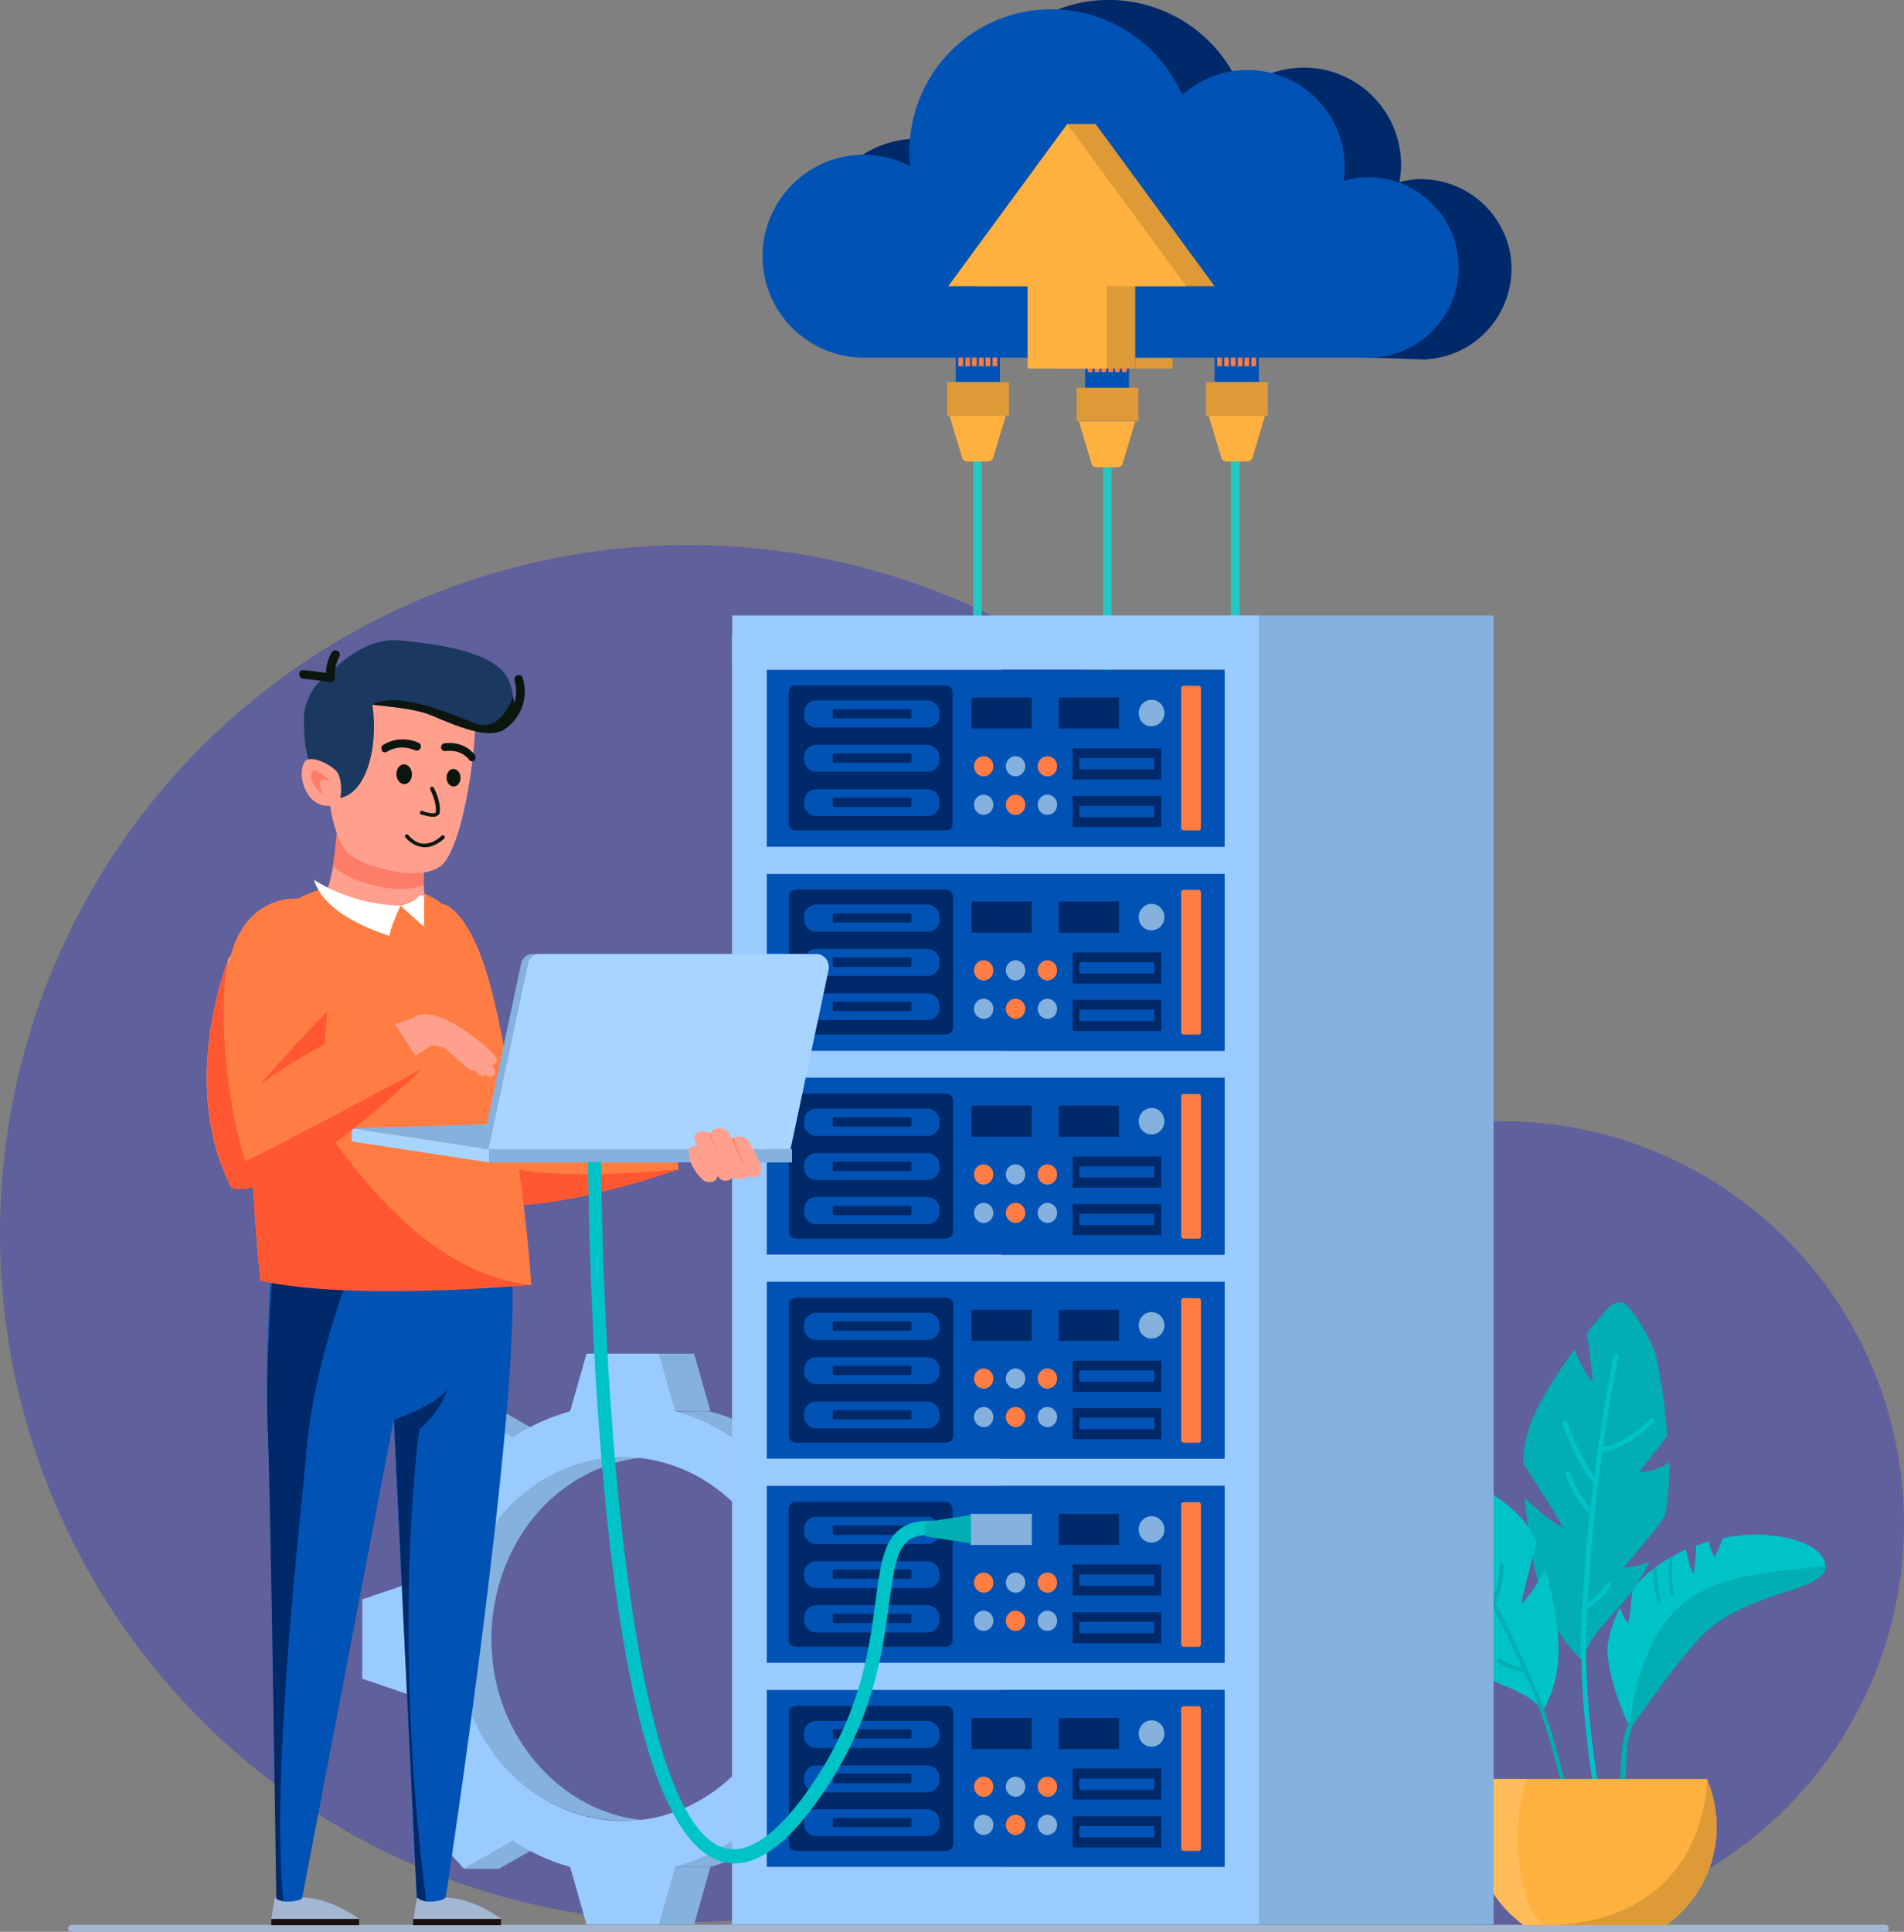 <?xml version="1.0" encoding="utf-8"?>
<!-- Generator: Adobe Illustrator 23.0.6, SVG Export Plug-In . SVG Version: 6.00 Build 0)  -->
<svg version="1.1" id="Layer_1" xmlns="http://www.w3.org/2000/svg" xmlns:xlink="http://www.w3.org/1999/xlink" x="0px" y="0px"
	 viewBox="0 0 489.9 496.9" style="enable-background:new 0 0 489.9 496.9;" xml:space="preserve">
<rect x="0" y="0" width="489.9" height="496.9" fill="#808080" stroke="none"/>
<style type="text/css">
	.st0{opacity:0.5;fill:#3F41B8;}
	.st1{fill:#A3B7D3;}
	.st2{enable-background:new    ;}
	.st3{fill:#85B1DE;}
	.st4{fill:#254C77;}
	.st5{clip-path:url(#SVGID_2_);enable-background:new    ;}
	.st6{fill:#99CBFF;}
	.st7{fill:#00AEB3;}
	.st8{fill:#00C3C8;}
	.st9{fill:#FFB13F;}
	.st10{fill:#DE9A37;}
	.st11{fill:#FFBC59;}
	.st12{fill:#23C8C3;}
	.st13{fill:#0053B5;}
	.st14{fill:#FF7D43;}
	.st15{fill:#002969;}
	.st16{fill:#C5AFF2;}
	.st17{fill:#1E0F11;}
	.st18{fill:#FFA08F;}
	.st19{fill:#FF5732;}
	.st20{fill:#FE7D69;}
	.st21{fill:#FFFFFF;}
	.st22{fill:#1B3861;}
	.st23{fill:#0B160E;}
	.st24{fill:#A7D5FF;}
	.st25{fill:#F5DD98;}
</style>
<g>
	<circle class="st0" cx="177.1" cy="317.3" r="177.1"/>
	<circle class="st0" cx="386.4" cy="391.9" r="103.5"/>
	<path class="st1" d="M485.2,496.9H18.4c-0.5,0-0.9-0.4-0.9-0.9c0-0.5,0.4-0.9,0.9-0.9h466.7c0.5,0,0.9,0.4,0.9,0.9
		C486,496.5,485.6,496.9,485.2,496.9z"/>
	<g>
		<g class="st2">
			<g>
				<polygon class="st3" points="132,473.5 141,473.5 128.4,480.7 119.4,480.7 				"/>
			</g>
			<g>
				<polygon class="st3" points="119.4,362.5 128.4,362.5 141,369.7 132,369.7 				"/>
			</g>
			<path class="st3" d="M166.8,468.3c-18.2-1.1-33-14.9-38.2-32c-5.2-17.1-0.9-36.8,11.9-49.5c7.6-7.5,17.9-12.1,28.7-12.1
				c-2.8,0-5.5,0-8.3,0c-5.6,0-11.1,1-16.3,3.2c-11,4.7-19.5,14.2-23.8,25.3c-4.4,11.2-4.5,23.9-0.5,35.3
				c3.9,11,11.9,20.7,22.5,25.8c5.2,2.5,10.9,3.9,16.7,4c2.9,0.1,5.8,0,8.7,0c0.3,0,0.6,0,1,0C168.4,468.4,167.6,468.4,166.8,468.3z
				"/>
			<g>
				<polygon class="st4" points="150.9,348.2 159.9,348.2 178.6,348.2 169.6,348.2 				"/>
			</g>
			<g>
				<polygon class="st3" points="173.8,480.2 182.8,480.2 178.6,495 169.6,495 				"/>
			</g>
			<g>
				<polygon class="st3" points="169.6,348.2 178.6,348.2 182.8,363 173.8,363 				"/>
			</g>
			<g class="st2">
				<defs>
					<path id="SVGID_1_" class="st2" d="M188.5,473.5h9c-4.5,3-9.4,5.2-14.7,6.7h-9C179,478.7,184,476.4,188.5,473.5z"/>
				</defs>
				<clipPath id="SVGID_2_">
					<use xlink:href="#SVGID_1_"  style="overflow:visible;"/>
				</clipPath>
				<g class="st5">
					<path class="st3" d="M188.5,473.5h9c-4.5,3-9.4,5.2-14.7,6.7h-9C179,478.7,184,476.4,188.5,473.5L188.5,473.5z"/>
				</g>
			</g>
			<path class="st3" d="M177.3,364.1c2.8,1,5.5,2.2,8.1,3.7c0.6,0.4,1.3,0.7,1.9,1.1c0.4,0.2,0.9,0.7,1.3,0.8c0.3,0.1,0.8,0,1.1,0
				c2.6,0,5.2,0,7.8,0c-4.2-2.7-8.7-4.9-13.5-6.3c-2.3-0.7-4.9-0.3-7.3-0.3c-1,0-1.9,0-2.9,0C175,363.3,176.1,363.7,177.3,364.1z"/>
			<path class="st3" d="M222.8,436.4L222.8,436.4h-9c-0.1,0.5-0.3,1-0.4,1.5c-0.1,0.2-0.1,0.5-0.2,0.7c-0.1,0.5-0.3,1-0.4,1.5
				c0,0.2-0.1,0.3-0.1,0.5c-0.2,0.7-0.4,1.3-0.6,2c-0.1,0.2-0.1,0.3-0.2,0.5c-0.2,0.5-0.3,0.9-0.5,1.4c-0.1,0.3-0.2,0.5-0.3,0.8
				c-0.2,0.4-0.3,0.8-0.5,1.2c-0.1,0.3-0.2,0.5-0.3,0.8c-0.2,0.4-0.3,0.7-0.5,1.1c-0.1,0.3-0.3,0.6-0.4,0.9c-0.2,0.3-0.3,0.7-0.5,1
				c-0.1,0.3-0.3,0.6-0.4,0.9c-0.2,0.5-0.5,0.9-0.7,1.4h9c0.1-0.3,0.3-0.5,0.4-0.8c0.1-0.2,0.2-0.4,0.3-0.6c0.1-0.3,0.3-0.6,0.4-0.9
				c0.2-0.3,0.3-0.7,0.5-1c0.1-0.3,0.3-0.6,0.4-0.9c0.1-0.1,0.1-0.2,0.2-0.3c0.1-0.2,0.2-0.5,0.3-0.8c0.1-0.3,0.2-0.5,0.3-0.8
				c0.2-0.4,0.3-0.8,0.5-1.2c0.1-0.2,0.2-0.5,0.3-0.7c0-0.1,0-0.1,0.1-0.2c0.2-0.4,0.3-0.8,0.4-1.3c0.1-0.2,0.1-0.3,0.2-0.5
				c0.2-0.6,0.4-1.3,0.6-1.9c0,0,0,0,0-0.1c0-0.2,0.1-0.3,0.1-0.5c0.2-0.5,0.3-1,0.4-1.5c0.1-0.2,0.1-0.5,0.2-0.7
				c0.1-0.3,0.2-0.7,0.3-1C222.7,436.8,222.7,436.6,222.8,436.4L222.8,436.4L222.8,436.4z"/>
			<path class="st3" d="M209.4,394.2c1.3,2.7,2.3,5.5,3.2,8.3c0.2,0.7,0.4,1.4,0.6,2.1c0.1,0.4,0.3,2,0.5,2.2c0.2,0.1,0.8,0,1,0
				c2.7,0,5.3,0,8,0c-1.2-5.1-3-10.1-5.4-14.8c-0.1-0.3-0.4-1.2-0.7-1.3c-0.1,0-0.2,0-0.3,0c-0.4-0.1-1,0-1.4,0c-1.4,0-2.9,0-4.3,0
				c-1,0-2,0-3,0C208.3,391.8,208.9,393,209.4,394.2z"/>
			<g>
				<polygon class="st3" points="207.7,452.5 216.7,452.5 223.3,466.3 214.3,466.3 				"/>
			</g>
			<g>
				<polygon class="st3" points="214.3,466.3 223.3,466.3 210.1,480.7 201.1,480.7 				"/>
			</g>
			<g>
				<polygon class="st3" points="214.3,376.9 223.3,376.9 216.7,390.7 207.7,390.7 				"/>
			</g>
			<g>
				<polygon class="st3" points="201.1,362.5 210.1,362.5 223.3,376.9 214.3,376.9 				"/>
			</g>
			<g>
				<polygon class="st3" points="227.3,431.8 236.3,431.8 222.8,436.4 213.8,436.4 				"/>
			</g>
			<g>
				<rect x="227.3" y="411.4" class="st3" width="9" height="20.4"/>
			</g>
			<g>
				<path class="st6" d="M227.3,431.8l-13.5,4.6c-1.3,5.7-3.4,11.1-6.1,16.1l6.6,13.8l-13.2,14.4l-12.6-7.2c-4.5,3-9.4,5.2-14.7,6.7
					l-4.2,14.8h-18.7l-4.2-14.8c-5.2-1.4-10.2-3.7-14.7-6.7l-12.6,7.2l-13.2-14.4l6.6-13.8c-2.7-4.9-4.8-10.3-6.1-16.1l-13.5-4.6
					v-20.4l13.5-4.6c1.3-5.7,3.4-11.1,6.1-16.1l-6.6-13.8l13.2-14.4l12.6,7.2c4.5-3,9.4-5.2,14.7-6.7l4.2-14.8h18.7l4.2,14.8
					c5.2,1.4,10.2,3.7,14.7,6.7l12.6-7.2l13.2,14.4l-6.6,13.8c2.7,4.9,4.8,10.3,6.1,16.1l13.5,4.6V431.8z M160.3,468.4
					c23.6,0,42.8-21,42.8-46.8c0-25.8-19.1-46.8-42.8-46.8c-23.6,0-42.8,21-42.8,46.8C117.5,447.4,136.6,468.4,160.3,468.4
					L160.3,468.4z"/>
			</g>
			<g>
				<polygon class="st3" points="213.8,406.7 222.8,406.7 236.3,411.4 227.3,411.4 				"/>
			</g>
		</g>
	</g>
	<g>
		<g>
			<path class="st7" d="M422,378.6c2.8,0,5.3-1,7.5-2.5c0.1,4.6-0.2,9.2-1.1,13.8c-2.9,4.7-11.1,13.5-10.6,13.4
				c2.3-0.2,4.4-0.8,6.6-1.5c-1.4,2.9-3.1,5.6-5,8.2c-4,5.3-9.6,9.5-11.8,16c0,0.2-0.1,0.2-0.2,0.3c0,0.4-0.4,0.6-0.8,0.3
				c-10.7-10.1-12.6-25.5-14.1-39.4c-0.1-0.7-0.1-1.3-0.2-2c3,3,6.1,5.7,9.8,7.7c0.5,0.3-6.7-11.2-10.2-16.5
				c0.1-3.3,0.6-6.6,1.8-9.9c2.5-6.7,6.8-12.9,10.9-18.7c0.2-0.2,0.4-0.5,0.5-0.7c1.1,3,2.6,5.8,4.6,8.3c0.3,0.4-0.8-8.4-1.4-12.5
				c1-1.3,2.1-2.6,3.2-3.8c1.4-1.7,3.2-4.5,5.7-4.1c2.5,0.4,8.1,10.5,8.8,13.4c0.3,1.2,0.6,2.5,0.8,3.8c0.1,0.5,0.2,1.1,0.3,1.6
				c0.9,5.1,1.5,10.3,1.9,15.4c-0.2,0.3-0.4,0.5-0.6,0.8C426.5,372.9,421.5,378.6,422,378.6z"/>
			<path class="st8" d="M412.3,373.5c5.3-0.8,9.3-4.1,13.1-7.5c0.6-0.5-0.1-1.5-0.7-1c-3.6,3.2-7.4,6.4-12.3,7.3
				c1.1-7.8,2.4-15.6,4-23.4c0.2-0.8-1-0.9-1.2-0.2c-2,10.3-3.7,20.7-5,31.1c-3-4.3-5.3-9-7-14c-0.2-0.7-1.4-0.3-1.1,0.4
				c1.7,5.3,4.2,10.3,7.5,14.8c0.1,0.2,0.3,0.2,0.4,0.2c-0.3,2.3-0.5,4.6-0.8,6.8c-2.2-2.7-3.9-5.7-5.2-9c-0.3-0.7-1.4-0.3-1.1,0.4
				c1.4,3.7,3.3,7,5.9,10c0.1,0.1,0.2,0.1,0.2,0.2c-0.8,7.5-1.4,15-1.8,22.6c0,0.1-0.1,0.2-0.1,0.3c-0.2,2.8-0.3,5.5-0.3,8.3
				c-0.1,1.8-0.1,3.6-0.1,5.4c0,0.2,0.1,0.3,0.2,0.4c0.3,17,2.8,33.8,6.4,50.4c0.4-0.1,0.8-0.2,1.2-0.3c-4-18.8-6.7-37.8-6.4-57
				c0.1-2,0.2-4.1,0.3-6.1c0.2,0.1,0.4,0.1,0.5-0.1c2.2-1.5,4.1-3.4,5.5-5.6c0.4-0.6-0.5-1.4-0.9-0.8c-1.3,2.1-3,3.8-5,5.2
				C409.2,399.3,410.4,386.4,412.3,373.5C412.2,373.5,412.3,373.5,412.3,373.5z"/>
			<path class="st8" d="M370.4,408.4c-2.4,0.9-4.8,1-7.1,0.6c1.3,3.5,2.9,6.9,4.9,10c3.9,2.6,13.4,6.5,12.9,6.6c-2,0.6-4,0.9-6,1
				c2,1.7,4.2,3.2,6.6,4.5c4.9,2.7,10.9,4,14.6,8.1c0.1,0.1,0.2,0.1,0.3,0.1c0.1,0.3,0.6,0.3,0.8,0c6.1-11.1,3.3-23.3,0.6-34.2
				c-0.1-0.5-0.3-1-0.4-1.5c-1.7,3.2-3.5,6.3-6.1,9c-0.4,0.4,2.4-10.6,3.9-15.8c-1.1-2.5-2.5-4.8-4.4-6.8
				c-4.1-4.2-9.5-7.5-14.7-10.5c-0.2-0.1-0.4-0.2-0.7-0.4c-0.1,2.6-0.6,5.2-1.5,7.8c-0.2,0.4-1.8-6.6-2.4-9.8
				c-1.3-0.6-2.5-1.3-3.8-1.8c-1.7-0.8-4-2.4-6.1-1.2c-2,1.1-3.9,10.6-3.6,13c0.1,1,0.2,2.1,0.4,3.1c0.1,0.4,0.1,0.9,0.2,1.3
				c0.7,4.1,1.7,8.2,2.9,12.2c0.2,0.1,0.5,0.3,0.7,0.4C364.9,405.6,370.9,408.2,370.4,408.4z"/>
			<g>
				<path class="st7" d="M406.3,479.4c-1.8-13.7-4.5-27.1-9.2-40c0.1-0.1,0.1-0.2,0-0.4c-0.6-1.3-1.1-2.7-1.7-4
					c-0.8-2.1-1.7-4.1-2.6-6.1c0-0.1-0.1-0.1-0.1-0.2c-2.5-5.5-5.2-11-8-16.4c0.1-0.1,0.1-0.1,0.2-0.2c1.3-3.1,2-6.2,2.1-9.5
					c0-0.6-1.1-0.6-1.1,0c-0.1,2.9-0.7,5.7-1.8,8.5c-0.9-1.6-1.7-3.3-2.6-4.9c0.1-0.1,0.2-0.2,0.3-0.3c1.5-4.5,2.2-9,2.1-13.6
					c0-0.6-1.1-0.6-1.1,0c0.1,4.3-0.5,8.6-1.9,12.8c-4.1-7.4-8.5-14.6-13.3-21.7c-0.3-0.5-1.3,0-1,0.5c3.6,5.3,6.9,10.8,10.2,16.3
					c-4.4,1-8.6-0.2-12.6-1.4c-0.6-0.2-1,0.8-0.3,1c4.3,1.3,8.7,2.5,13.4,1.3c0,0,0,0,0,0c5.3,9.1,10.1,18.4,14.4,27.9
					c-2.1-0.4-4.1-1.2-5.8-2.3c-0.5-0.4-1.1,0.5-0.6,0.9c1.9,1.2,4,2,6.3,2.4c0.2,0,0.4,0,0.5-0.1c0.7,1.5,1.3,3,2,4.5
					c5.9,14.3,9.1,29.5,11.2,44.9C405.6,479.5,405.9,479.5,406.3,479.4z"/>
				<path class="st7" d="M368,393.8c-3.4-0.7-6.6-1.9-9.4-3.7c0.1,0.4,0.1,0.9,0.2,1.3c2.7,1.5,5.6,2.6,8.8,3.3
					C368.3,394.9,368.6,393.9,368,393.8z"/>
			</g>
			<path class="st8" d="M469.7,402.8c-0.1,4.3-10.1,6.4-13.3,7.6c-7.1,2.6-13.9,5.2-19.2,10.9c-6.1,6.7-11.4,14.4-16.8,21.8
				c-0.3,0.5-0.8,0.6-1.3,0.5c-0.1,0-0.7-1.2-1.5-3.2c-1.8-4.5-4.6-12.8-3.9-17.5c0.5-3.3,1.6-6.5,3.2-9.4c0.4,1.5,1,2.9,2,4
				c0.3,0.3,0.8-5.9,1.2-8.7c0.5-0.6,0.9-1.1,1.4-1.7c1.1-1.2,2.4-2.4,3.7-3.4c0.3-0.2,0.6-0.5,0.9-0.7c1.1-0.8,2.2-1.6,3.4-2.2
				c0.3-0.2,0.6-0.4,0.9-0.5c1.1-0.6,2.2-1.2,3.4-1.7c0.4,2.1,0.9,4.2,1.9,6.2c0.2,0.4,0.7-4.9,0.7-7.2c1.1-0.4,2.2-0.8,3.3-1.1
				c0.3,1.4,0.7,2.7,1.4,4c0.2,0.3,1.6-3.3,2.2-4.9c3.6-0.7,7.2-1,10.7-0.8c0.3,0,0.6,0,0.9,0.1c1,0.1,1.9,0.2,2.9,0.3
				c3.5,0.5,11.6,2.7,11.8,7.4C469.7,402.8,469.7,402.8,469.7,402.8z"/>
			<g>
				<path class="st7" d="M431.1,414.2c-8.5,8.4-11.2,23.9-11.7,28.3c-0.8,1.8-1.5,3.6-1.8,5.7c-1,6.9-0.7,14.3-0.5,21.2
					c0.1,2.3,0.2,4.6,0.3,6.9c0.4-0.1,0.8-0.1,1.2-0.2c-0.1-1.4-0.1-2.9-0.2-4.3c-0.2-6.3-0.2-12.5,0.1-18.8
					c0.1-3.2,0.4-6.5,1.7-9.5c0.1-0.1,0.3-0.2,0.4-0.4c5.3-7.4,10.6-15.1,16.8-21.8c5.2-5.7,12.1-8.3,19.2-10.9
					c3.2-1.2,13.2-3.3,13.3-7.6C456.3,404.4,440.9,404.6,431.1,414.2z"/>
				<path class="st7" d="M430.7,410.1c-0.6-3.2-0.7-6.5-0.2-9.7c-0.3,0.2-0.6,0.4-0.9,0.5c-0.4,3.1-0.3,6.2,0.3,9.3
					C430,410.9,430.8,410.7,430.7,410.1z"/>
				<path class="st7" d="M427.4,411.8c-0.8-2.8-1.2-5.7-1.2-8.6c-0.3,0.2-0.6,0.4-0.9,0.7c0.1,2.8,0.5,5.5,1.2,8.2
					C426.7,412.6,427.6,412.4,427.4,411.8z"/>
			</g>
		</g>
		<g>
			<path class="st9" d="M441.7,469.8c0,2.3-0.2,4.5-0.7,6.6c-1.6,7.7-6.1,14.3-12.3,18.8H392c-6.1-4.5-10.6-11.1-12.3-18.8
				c-0.5-2.1-0.7-4.3-0.7-6.6c0-2.3,0.3-4.6,0.8-6.8c0.4-1.9,1-3.7,1.7-5.4h57.7c0.7,1.7,1.3,3.5,1.7,5.4
				C441.4,465.2,441.7,467.5,441.7,469.8z"/>
			<path class="st10" d="M441.7,469.8c0,2.3-0.2,4.5-0.7,6.6c-1.6,7.7-6.1,14.3-12.3,18.8H392c48,2.4,47.2-37.6,47.2-37.6
				c0.7,1.7,1.3,3.5,1.7,5.4C441.4,465.2,441.7,467.5,441.7,469.8z"/>
			<path class="st11" d="M393,457.6h-11.4c-0.7,1.7-1.3,3.5-1.7,5.4c-0.5,2.2-0.8,4.5-0.8,6.8c0,2.3,0.2,4.5,0.7,6.6
				c1.6,7.7,6.1,14.3,12.3,18.8h5.1C391,490.7,388.1,470.3,393,457.6z"/>
		</g>
	</g>
	<g>
		<polygon class="st12" points="316.7,186.5 316.7,116.9 319,116.9 319,184.3 		"/>
		<polygon class="st12" points="283.8,186.5 283.8,116.9 286,116.9 286,184.3 		"/>
		<polygon class="st12" points="250.4,197.8 250.4,116.9 252.6,116.9 252.6,195.6 		"/>
		<g>
			<g>
				<rect x="310.3" y="98.3" class="st10" width="15.9" height="8.6"/>
			</g>
			<g>
				<path class="st9" d="M314.3,117.9c0.1,0.5,0.8,0.8,1.5,0.8h4.9c0.7,0,1.3-0.3,1.5-0.8l3.3-11H311L314.3,117.9z"/>
			</g>
			<g>
				<rect x="312.5" y="90.3" class="st13" width="11.4" height="7.9"/>
			</g>
			<g>
				<g>
					<rect x="313.2" y="90.7" class="st14" width="1.2" height="3.5"/>
				</g>
				<g>
					<rect x="315" y="90.7" class="st14" width="1.2" height="3.5"/>
				</g>
				<g>
					<rect x="316.7" y="90.7" class="st14" width="1.2" height="3.5"/>
				</g>
				<g>
					<rect x="318.5" y="90.7" class="st14" width="1.2" height="3.5"/>
				</g>
				<g>
					<rect x="320.2" y="90.7" class="st14" width="1.2" height="3.5"/>
				</g>
				<g>
					<rect x="322" y="90.7" class="st14" width="1.2" height="3.5"/>
				</g>
			</g>
		</g>
		<g>
			<g>
				<rect x="277" y="99.7" class="st10" width="15.9" height="8.6"/>
			</g>
			<g>
				<path class="st9" d="M280.9,119.4c0.1,0.5,0.8,0.8,1.5,0.8h4.9c0.7,0,1.3-0.3,1.5-0.8l3.3-11h-14.5L280.9,119.4z"/>
			</g>
			<g>
				<rect x="279.2" y="91.8" class="st13" width="11.3" height="7.9"/>
			</g>
			<g>
				<g>
					<rect x="279.9" y="92.2" class="st14" width="1.2" height="3.5"/>
				</g>
				<g>
					<rect x="281.7" y="92.2" class="st14" width="1.2" height="3.5"/>
				</g>
				<g>
					<rect x="283.4" y="92.2" class="st14" width="1.2" height="3.5"/>
				</g>
				<g>
					<rect x="285.2" y="92.2" class="st14" width="1.2" height="3.5"/>
				</g>
				<g>
					<rect x="286.9" y="92.2" class="st14" width="1.2" height="3.5"/>
				</g>
				<g>
					<rect x="288.7" y="92.2" class="st14" width="1.2" height="3.5"/>
				</g>
			</g>
		</g>
		<g>
			<g>
				<rect x="243.7" y="98.3" class="st10" width="15.9" height="8.6"/>
			</g>
			<g>
				<path class="st9" d="M247.6,117.9c0.1,0.5,0.8,0.8,1.5,0.8h4.9c0.7,0,1.3-0.3,1.5-0.8l3.3-11h-14.5L247.6,117.9z"/>
			</g>
			<g>
				<rect x="245.9" y="90.3" class="st13" width="11.4" height="7.9"/>
			</g>
			<g>
				<g>
					<rect x="246.6" y="90.7" class="st14" width="1.2" height="3.5"/>
				</g>
				<g>
					<rect x="248.4" y="90.7" class="st14" width="1.2" height="3.5"/>
				</g>
				<g>
					<rect x="250.1" y="90.7" class="st14" width="1.2" height="3.5"/>
				</g>
				<g>
					<rect x="251.9" y="90.7" class="st14" width="1.2" height="3.5"/>
				</g>
				<g>
					<rect x="253.6" y="90.7" class="st14" width="1.2" height="3.5"/>
				</g>
				<g>
					<rect x="255.4" y="90.7" class="st14" width="1.2" height="3.5"/>
				</g>
			</g>
		</g>
		<g>
			<path class="st15" d="M366.5,46.1c-2.2-0.1-4.3,0.2-6.4,0.7c0.2-1.1,0.3-2.3,0.4-3.4c0.5-13.9-10.3-25.5-24.2-26
				c-6.4-0.2-12.3,2-16.9,5.8C314.2,10.1,301.7,0.6,286.6,0c-20.2-0.7-37.2,15.1-38,35.3c0,1.3,0,2.5,0.1,3.7
				c-3.5-1.9-7.5-3.1-11.7-3.3c-14.4-0.5-26.5,10.7-27,25.1c-0.5,14.4,10.7,26.5,25.1,27l132,4.7l0-0.1
				c11.8-0.7,21.3-10.3,21.8-22.4C389.4,57.4,379.3,46.6,366.5,46.1z"/>
			<g>
				<path class="st13" d="M352.1,45.6c-2.2,0-4.3,0.3-6.4,0.9c0.2-1.1,0.3-2.3,0.3-3.4c0-13.9-11.2-25.1-25.1-25.1
					c-6.4,0-12.2,2.4-16.7,6.4c-5.7-12.9-18.6-22-33.6-22C250.4,2.3,234,18.7,234,39c0,1.3,0.1,2.5,0.2,3.7
					c-3.6-1.8-7.6-2.9-11.9-2.9c-14.4,0-26.1,11.7-26.1,26.1c0,14.4,11.7,26.1,26.1,26.1h132.1v-0.1c11.8-1.2,20.9-11.1,20.9-23.1
					C375.3,56,364.9,45.6,352.1,45.6z"/>
			</g>
		</g>
		<g>
			<g>
				<rect x="271.7" y="66.6" class="st10" width="20.4" height="28.2"/>
				<polygon class="st10" points="312.5,73.6 281.9,31.9 274.6,31.9 274.6,41.9 251.4,73.6 				"/>
				<rect x="292.2" y="92.1" class="st10" width="9.5" height="2.7"/>
			</g>
			<g>
				<rect x="264.4" y="66.6" class="st9" width="20.4" height="28.2"/>
				<g>
					<polygon class="st9" points="305.2,73.6 274.6,31.9 244,73.6 					"/>
				</g>
			</g>
		</g>
	</g>
	<g>
		<rect x="188.4" y="163.3" class="st16" width="69.3" height="331.7"/>
		<rect x="188.4" y="163.3" class="st6" width="8.9" height="331.7"/>
		<rect x="315" y="158.3" class="st3" width="69.3" height="336.7"/>
		<rect x="315" y="163.3" class="st6" width="8.9" height="331.7"/>
		<rect x="192.8" y="217.8" class="st6" width="131.1" height="7"/>
		<rect x="188.4" y="158.3" class="st6" width="135.5" height="13.9"/>
		<g>
			<rect x="197.3" y="172.3" class="st13" width="117.8" height="45.5"/>
			<path class="st15" d="M243.4,213.6h-38.7c-1,0-1.8-0.8-1.8-1.8v-33.7c0-1,0.8-1.8,1.8-1.8h38.6c1,0,1.8,0.8,1.8,1.8v33.7
				C245.2,212.8,244.4,213.6,243.4,213.6z"/>
			<path class="st14" d="M308.4,213.6h-3.9c-0.3,0-0.6-0.3-0.6-0.6v-36c0-0.3,0.3-0.6,0.6-0.6h3.9c0.3,0,0.6,0.3,0.6,0.6v36
				C309,213.4,308.8,213.6,308.4,213.6z"/>
			<path class="st13" d="M238.7,187.1H210c-1.7,0-3.1-1.4-3.1-3.1v-0.7c0-1.7,1.4-3.1,3.1-3.1h28.6c1.7,0,3.1,1.4,3.1,3.1v0.7
				C241.8,185.7,240.4,187.1,238.7,187.1z"/>
			<path class="st13" d="M238.7,187.1H210c-1.7,0-3.1-1.4-3.1-3.1v-0.7c0-1.7,1.4-3.1,3.1-3.1h28.6c1.7,0,3.1,1.4,3.1,3.1v0.7
				C241.8,185.7,240.4,187.1,238.7,187.1z"/>
			<rect x="214.3" y="182.4" class="st15" width="20.2" height="2.4"/>
			<rect x="250" y="179.4" class="st15" width="15.5" height="8"/>
			<rect x="272.4" y="179.4" class="st15" width="15.5" height="8"/>
			<rect x="276" y="192.5" class="st15" width="22.8" height="8"/>
			<rect x="277.7" y="195" class="st13" width="19.3" height="2.9"/>
			<rect x="276" y="204.7" class="st15" width="22.8" height="8"/>
			<rect x="277.7" y="207.3" class="st13" width="19.3" height="2.9"/>
			<path class="st13" d="M238.7,198.5H210c-1.7,0-3.1-1.4-3.1-3.1v-0.7c0-1.7,1.4-3.1,3.1-3.1h28.6c1.7,0,3.1,1.4,3.1,3.1v0.7
				C241.8,197.1,240.4,198.5,238.7,198.5z"/>
			<path class="st13" d="M238.7,209.9H210c-1.7,0-3.1-1.4-3.1-3.1v-0.7c0-1.7,1.4-3.1,3.1-3.1h28.6c1.7,0,3.1,1.4,3.1,3.1v0.7
				C241.8,208.5,240.4,209.9,238.7,209.9z"/>
			<rect x="214.3" y="193.8" class="st15" width="20.2" height="2.4"/>
			<rect x="214.3" y="205.2" class="st15" width="20.2" height="2.4"/>
			<g>
				<path class="st14" d="M250.6,197.1c0-1.4,1.1-2.6,2.5-2.6c1.4,0,2.5,1.2,2.5,2.6c0,1.4-1.1,2.6-2.5,2.6
					C251.7,199.7,250.6,198.5,250.6,197.1z"/>
				<path class="st3" d="M258.8,197.1c0-1.4,1.1-2.6,2.5-2.6c1.4,0,2.5,1.2,2.5,2.6c0,1.4-1.1,2.6-2.5,2.6
					C259.9,199.7,258.8,198.5,258.8,197.1z"/>
				<path class="st14" d="M267,197.1c0-1.4,1.1-2.6,2.5-2.6c1.4,0,2.5,1.2,2.5,2.6c0,1.4-1.1,2.6-2.5,2.6
					C268.1,199.7,267,198.5,267,197.1z"/>
				<path class="st3" d="M293,183.4c0-1.9,1.5-3.4,3.3-3.4c1.8,0,3.3,1.5,3.3,3.4c0,1.9-1.5,3.4-3.3,3.4
					C294.4,186.9,293,185.3,293,183.4z"/>
				<path class="st3" d="M250.6,207c0-1.4,1.1-2.6,2.5-2.6c1.4,0,2.5,1.2,2.5,2.6c0,1.4-1.1,2.6-2.5,2.6
					C251.7,209.6,250.6,208.4,250.6,207z"/>
				<path class="st14" d="M258.8,207c0-1.4,1.1-2.6,2.5-2.6c1.4,0,2.5,1.2,2.5,2.6c0,1.4-1.1,2.6-2.5,2.6
					C259.9,209.6,258.8,208.4,258.8,207z"/>
				<path class="st3" d="M267,207c0-1.4,1.1-2.6,2.5-2.6c1.4,0,2.5,1.2,2.5,2.6c0,1.4-1.1,2.6-2.5,2.6
					C268.1,209.6,267,208.4,267,207z"/>
			</g>
		</g>
		<rect x="192.8" y="270.3" class="st6" width="131.1" height="7"/>
		<g>
			<rect x="197.3" y="224.8" class="st13" width="117.8" height="45.5"/>
			<path class="st15" d="M243.4,266.1h-38.6c-1,0-1.8-0.8-1.8-1.8v-33.7c0-1,0.8-1.8,1.8-1.8h38.6c1,0,1.8,0.8,1.8,1.8v33.7
				C245.2,265.3,244.4,266.1,243.4,266.1z"/>
			<path class="st14" d="M308.4,266.1h-3.9c-0.3,0-0.6-0.3-0.6-0.6v-36c0-0.3,0.3-0.6,0.6-0.6h3.9c0.3,0,0.6,0.3,0.6,0.6v36
				C309,265.9,308.8,266.1,308.4,266.1z"/>
			<path class="st13" d="M238.7,239.6H210c-1.7,0-3.1-1.4-3.1-3.1v-0.7c0-1.7,1.4-3.1,3.1-3.1h28.6c1.7,0,3.1,1.4,3.1,3.1v0.7
				C241.8,238.2,240.4,239.6,238.7,239.6z"/>
			<path class="st13" d="M238.7,239.6H210c-1.7,0-3.1-1.4-3.1-3.1v-0.7c0-1.7,1.4-3.1,3.1-3.1h28.6c1.7,0,3.1,1.4,3.1,3.1v0.7
				C241.8,238.2,240.4,239.6,238.7,239.6z"/>
			<rect x="214.3" y="234.9" class="st15" width="20.2" height="2.4"/>
			<rect x="250" y="231.9" class="st15" width="15.5" height="8"/>
			<rect x="272.4" y="231.9" class="st15" width="15.5" height="8"/>
			<rect x="276" y="245" class="st15" width="22.8" height="8"/>
			<rect x="277.7" y="247.5" class="st13" width="19.3" height="2.9"/>
			<rect x="276" y="257.2" class="st15" width="22.8" height="8"/>
			<rect x="277.7" y="259.7" class="st13" width="19.3" height="2.9"/>
			<path class="st13" d="M238.7,251H210c-1.7,0-3.1-1.4-3.1-3.1v-0.7c0-1.7,1.4-3.1,3.1-3.1h28.6c1.7,0,3.1,1.4,3.1,3.1v0.7
				C241.8,249.6,240.4,251,238.7,251z"/>
			<path class="st13" d="M238.7,262.4H210c-1.7,0-3.1-1.4-3.1-3.1v-0.7c0-1.7,1.4-3.1,3.1-3.1h28.6c1.7,0,3.1,1.4,3.1,3.1v0.7
				C241.8,261,240.4,262.4,238.7,262.4z"/>
			<rect x="214.3" y="246.3" class="st15" width="20.2" height="2.4"/>
			<rect x="214.3" y="257.7" class="st15" width="20.2" height="2.4"/>
			<g>
				<path class="st14" d="M250.6,249.6c0-1.4,1.1-2.6,2.5-2.6c1.4,0,2.5,1.2,2.5,2.6c0,1.4-1.1,2.6-2.5,2.6
					C251.7,252.2,250.6,251,250.6,249.6z"/>
				<path class="st3" d="M258.8,249.6c0-1.4,1.1-2.6,2.5-2.6c1.4,0,2.5,1.2,2.5,2.6c0,1.4-1.1,2.6-2.5,2.6
					C259.9,252.2,258.8,251,258.8,249.6z"/>
				<path class="st14" d="M267,249.6c0-1.4,1.1-2.6,2.5-2.6c1.4,0,2.5,1.2,2.5,2.6c0,1.4-1.1,2.6-2.5,2.6
					C268.1,252.2,267,251,267,249.6z"/>
				<path class="st3" d="M293,235.9c0-1.9,1.5-3.4,3.3-3.4c1.8,0,3.3,1.5,3.3,3.4c0,1.9-1.5,3.4-3.3,3.4
					C294.4,239.3,293,237.8,293,235.9z"/>
				<path class="st3" d="M250.6,259.5c0-1.4,1.1-2.6,2.5-2.6c1.4,0,2.5,1.2,2.5,2.6c0,1.4-1.1,2.6-2.5,2.6
					C251.7,262,250.6,260.9,250.6,259.5z"/>
				<path class="st14" d="M258.8,259.5c0-1.4,1.1-2.6,2.5-2.6c1.4,0,2.5,1.2,2.5,2.6c0,1.4-1.1,2.6-2.5,2.6
					C259.9,262,258.8,260.9,258.8,259.5z"/>
				<path class="st3" d="M267,259.5c0-1.4,1.1-2.6,2.5-2.6c1.4,0,2.5,1.2,2.5,2.6c0,1.4-1.1,2.6-2.5,2.6
					C268.1,262,267,260.9,267,259.5z"/>
			</g>
		</g>
		<rect x="192.8" y="322.8" class="st6" width="131.1" height="7"/>
		<g>
			<rect x="197.3" y="277.2" class="st13" width="117.8" height="45.5"/>
			<path class="st15" d="M243.4,318.6h-38.6c-1,0-1.8-0.8-1.8-1.8v-33.7c0-1,0.8-1.8,1.8-1.8h38.6c1,0,1.8,0.8,1.8,1.8v33.7
				C245.2,317.8,244.4,318.6,243.4,318.6z"/>
			<path class="st14" d="M308.4,318.6h-3.9c-0.3,0-0.6-0.3-0.6-0.6v-36c0-0.3,0.3-0.6,0.6-0.6h3.9c0.3,0,0.6,0.3,0.6,0.6v36
				C309,318.3,308.8,318.6,308.4,318.6z"/>
			<path class="st13" d="M238.7,292.1H210c-1.7,0-3.1-1.4-3.1-3.1v-0.7c0-1.7,1.4-3.1,3.1-3.1h28.6c1.7,0,3.1,1.4,3.1,3.1v0.7
				C241.8,290.7,240.4,292.1,238.7,292.1z"/>
			<path class="st13" d="M238.7,292.1H210c-1.7,0-3.1-1.4-3.1-3.1v-0.7c0-1.7,1.4-3.1,3.1-3.1h28.6c1.7,0,3.1,1.4,3.1,3.1v0.7
				C241.8,290.7,240.4,292.1,238.7,292.1z"/>
			<rect x="214.3" y="287.4" class="st15" width="20.2" height="2.4"/>
			<rect x="250" y="284.4" class="st15" width="15.5" height="8"/>
			<rect x="272.4" y="284.4" class="st15" width="15.5" height="8"/>
			<rect x="276" y="297.5" class="st15" width="22.8" height="8"/>
			<rect x="277.7" y="300" class="st13" width="19.3" height="2.9"/>
			<rect x="276" y="309.7" class="st15" width="22.8" height="8"/>
			<rect x="277.7" y="312.2" class="st13" width="19.3" height="2.9"/>
			<path class="st13" d="M238.7,303.5H210c-1.7,0-3.1-1.4-3.1-3.1v-0.7c0-1.7,1.4-3.1,3.1-3.1h28.6c1.7,0,3.1,1.4,3.1,3.1v0.7
				C241.8,302.1,240.4,303.5,238.7,303.5z"/>
			<path class="st13" d="M238.7,314.9H210c-1.7,0-3.1-1.4-3.1-3.1V311c0-1.7,1.4-3.1,3.1-3.1h28.6c1.7,0,3.1,1.4,3.1,3.1v0.7
				C241.8,313.5,240.4,314.9,238.7,314.9z"/>
			<rect x="214.3" y="298.8" class="st15" width="20.2" height="2.4"/>
			<rect x="214.3" y="310.2" class="st15" width="20.2" height="2.4"/>
			<g>
				<path class="st14" d="M250.6,302.1c0-1.4,1.1-2.6,2.5-2.6c1.4,0,2.5,1.2,2.5,2.6c0,1.4-1.1,2.6-2.5,2.6
					C251.7,304.7,250.6,303.5,250.6,302.1z"/>
				<path class="st3" d="M258.8,302.1c0-1.4,1.1-2.6,2.5-2.6c1.4,0,2.5,1.2,2.5,2.6c0,1.4-1.1,2.6-2.5,2.6
					C259.9,304.7,258.8,303.5,258.8,302.1z"/>
				<path class="st14" d="M267,302.1c0-1.4,1.1-2.6,2.5-2.6c1.4,0,2.5,1.2,2.5,2.6c0,1.4-1.1,2.6-2.5,2.6
					C268.1,304.7,267,303.5,267,302.1z"/>
				<path class="st3" d="M293,288.4c0-1.9,1.5-3.4,3.3-3.4c1.8,0,3.3,1.5,3.3,3.4c0,1.9-1.5,3.4-3.3,3.4
					C294.4,291.8,293,290.3,293,288.4z"/>
				<path class="st3" d="M250.6,312c0-1.4,1.1-2.6,2.5-2.6c1.4,0,2.5,1.2,2.5,2.6c0,1.4-1.1,2.6-2.5,2.6
					C251.7,314.5,250.6,313.4,250.6,312z"/>
				<path class="st14" d="M258.8,312c0-1.4,1.1-2.6,2.5-2.6c1.4,0,2.5,1.2,2.5,2.6c0,1.4-1.1,2.6-2.5,2.6
					C259.9,314.5,258.8,313.4,258.8,312z"/>
				<path class="st3" d="M267,312c0-1.4,1.1-2.6,2.5-2.6c1.4,0,2.5,1.2,2.5,2.6c0,1.4-1.1,2.6-2.5,2.6
					C268.1,314.5,267,313.4,267,312z"/>
			</g>
		</g>
		<rect x="192.8" y="375.2" class="st6" width="131.1" height="7"/>
		<g>
			<rect x="197.3" y="329.7" class="st13" width="117.8" height="45.5"/>
			<path class="st15" d="M243.4,371.1h-38.6c-1,0-1.8-0.8-1.8-1.8v-33.7c0-1,0.8-1.8,1.8-1.8h38.7c1,0,1.8,0.8,1.8,1.8v33.7
				C245.2,370.3,244.4,371.1,243.4,371.1z"/>
			<path class="st14" d="M308.4,371.1h-3.9c-0.3,0-0.6-0.3-0.6-0.6v-36c0-0.3,0.3-0.6,0.6-0.6h3.9c0.3,0,0.6,0.3,0.6,0.6v36
				C309,370.8,308.8,371.1,308.4,371.1z"/>
			<path class="st13" d="M238.7,344.6H210c-1.7,0-3.1-1.4-3.1-3.1v-0.7c0-1.7,1.4-3.1,3.1-3.1h28.6c1.7,0,3.1,1.4,3.1,3.1v0.7
				C241.8,343.2,240.4,344.6,238.7,344.6z"/>
			<path class="st13" d="M238.7,344.6H210c-1.7,0-3.1-1.4-3.1-3.1v-0.7c0-1.7,1.4-3.1,3.1-3.1h28.6c1.7,0,3.1,1.4,3.1,3.1v0.7
				C241.8,343.2,240.4,344.6,238.7,344.6z"/>
			<rect x="214.3" y="339.9" class="st15" width="20.2" height="2.4"/>
			<rect x="250" y="336.9" class="st15" width="15.5" height="8"/>
			<rect x="272.4" y="336.9" class="st15" width="15.5" height="8"/>
			<rect x="276" y="350" class="st15" width="22.8" height="8"/>
			<rect x="277.7" y="352.5" class="st13" width="19.3" height="2.9"/>
			<rect x="276" y="362.2" class="st15" width="22.8" height="8"/>
			<rect x="277.7" y="364.7" class="st13" width="19.3" height="2.9"/>
			<path class="st13" d="M238.7,356H210c-1.7,0-3.1-1.4-3.1-3.1v-0.7c0-1.7,1.4-3.1,3.1-3.1h28.6c1.7,0,3.1,1.4,3.1,3.1v0.7
				C241.8,354.6,240.4,356,238.7,356z"/>
			<path class="st13" d="M238.7,367.4H210c-1.7,0-3.1-1.4-3.1-3.1v-0.7c0-1.7,1.4-3.1,3.1-3.1h28.6c1.7,0,3.1,1.4,3.1,3.1v0.7
				C241.8,366,240.4,367.4,238.7,367.4z"/>
			<rect x="214.3" y="351.3" class="st15" width="20.2" height="2.4"/>
			<rect x="214.3" y="362.7" class="st15" width="20.2" height="2.4"/>
			<g>
				<path class="st14" d="M250.6,354.6c0-1.4,1.1-2.6,2.5-2.6c1.4,0,2.5,1.2,2.5,2.6c0,1.4-1.1,2.6-2.5,2.6
					C251.7,357.2,250.6,356,250.6,354.6z"/>
				<path class="st3" d="M258.8,354.6c0-1.4,1.1-2.6,2.5-2.6c1.4,0,2.5,1.2,2.5,2.6c0,1.4-1.1,2.6-2.5,2.6
					C259.9,357.2,258.8,356,258.8,354.6z"/>
				<path class="st14" d="M267,354.6c0-1.4,1.1-2.6,2.5-2.6c1.4,0,2.5,1.2,2.5,2.6c0,1.4-1.1,2.6-2.5,2.6
					C268.1,357.2,267,356,267,354.6z"/>
				<path class="st3" d="M293,340.9c0-1.9,1.5-3.4,3.3-3.4c1.8,0,3.3,1.5,3.3,3.4c0,1.9-1.5,3.4-3.3,3.4
					C294.4,344.3,293,342.8,293,340.9z"/>
				<path class="st3" d="M250.6,364.5c0-1.4,1.1-2.6,2.5-2.6c1.4,0,2.5,1.2,2.5,2.6c0,1.4-1.1,2.6-2.5,2.6
					C251.7,367,250.6,365.9,250.6,364.5z"/>
				<path class="st14" d="M258.8,364.5c0-1.4,1.1-2.6,2.5-2.6c1.4,0,2.5,1.2,2.5,2.6c0,1.4-1.1,2.6-2.5,2.6
					C259.9,367,258.8,365.9,258.8,364.5z"/>
				<path class="st3" d="M267,364.5c0-1.4,1.1-2.6,2.5-2.6c1.4,0,2.5,1.2,2.5,2.6c0,1.4-1.1,2.6-2.5,2.6
					C268.1,367,267,365.9,267,364.5z"/>
			</g>
		</g>
		<rect x="192.8" y="427.7" class="st6" width="131.1" height="7"/>
		<g>
			<rect x="197.3" y="382.2" class="st13" width="117.8" height="45.5"/>
			<path class="st15" d="M243.4,423.6h-38.7c-1,0-1.8-0.8-1.8-1.8v-33.7c0-1,0.8-1.8,1.8-1.8h38.6c1,0,1.8,0.8,1.8,1.8v33.7
				C245.2,422.8,244.4,423.6,243.4,423.6z"/>
			<path class="st14" d="M308.4,423.6h-3.9c-0.3,0-0.6-0.3-0.6-0.6v-36c0-0.3,0.3-0.6,0.6-0.6h3.9c0.3,0,0.6,0.3,0.6,0.6v36
				C309,423.3,308.8,423.6,308.4,423.6z"/>
			<path class="st13" d="M238.7,397.1H210c-1.7,0-3.1-1.4-3.1-3.1v-0.7c0-1.7,1.4-3.1,3.1-3.1h28.6c1.7,0,3.1,1.4,3.1,3.1v0.7
				C241.8,395.7,240.4,397.1,238.7,397.1z"/>
			<path class="st13" d="M238.7,397.1H210c-1.7,0-3.1-1.4-3.1-3.1v-0.7c0-1.7,1.4-3.1,3.1-3.1h28.6c1.7,0,3.1,1.4,3.1,3.1v0.7
				C241.8,395.7,240.4,397.1,238.7,397.1z"/>
			<rect x="214.3" y="392.4" class="st15" width="20.2" height="2.4"/>
			<rect x="250" y="389.4" class="st15" width="15.5" height="8"/>
			<rect x="272.4" y="389.4" class="st15" width="15.5" height="8"/>
			<rect x="276" y="402.4" class="st15" width="22.8" height="8"/>
			<rect x="277.7" y="405" class="st13" width="19.3" height="2.9"/>
			<rect x="276" y="414.7" class="st15" width="22.8" height="8"/>
			<rect x="277.7" y="417.2" class="st13" width="19.3" height="2.9"/>
			<path class="st13" d="M238.7,408.5H210c-1.7,0-3.1-1.4-3.1-3.1v-0.7c0-1.7,1.4-3.1,3.1-3.1h28.6c1.7,0,3.1,1.4,3.1,3.1v0.7
				C241.8,407.1,240.4,408.5,238.7,408.5z"/>
			<path class="st13" d="M238.7,419.9H210c-1.7,0-3.1-1.4-3.1-3.1V416c0-1.7,1.4-3.1,3.1-3.1h28.6c1.7,0,3.1,1.4,3.1,3.1v0.7
				C241.8,418.5,240.4,419.9,238.7,419.9z"/>
			<rect x="214.3" y="403.7" class="st15" width="20.2" height="2.4"/>
			<rect x="214.3" y="415.1" class="st15" width="20.2" height="2.4"/>
			<g>
				<path class="st14" d="M250.6,407.1c0-1.4,1.1-2.6,2.5-2.6c1.4,0,2.5,1.2,2.5,2.6c0,1.4-1.1,2.6-2.5,2.6
					C251.7,409.6,250.6,408.5,250.6,407.1z"/>
				<path class="st3" d="M258.8,407.1c0-1.4,1.1-2.6,2.5-2.6c1.4,0,2.5,1.2,2.5,2.6c0,1.4-1.1,2.6-2.5,2.6
					C259.9,409.6,258.8,408.5,258.8,407.1z"/>
				<path class="st14" d="M267,407.1c0-1.4,1.1-2.6,2.5-2.6c1.4,0,2.5,1.2,2.5,2.6c0,1.4-1.1,2.6-2.5,2.6
					C268.1,409.6,267,408.5,267,407.1z"/>
				<path class="st3" d="M293,393.4c0-1.9,1.5-3.4,3.3-3.4c1.8,0,3.3,1.5,3.3,3.4c0,1.9-1.5,3.4-3.3,3.4
					C294.4,396.8,293,395.3,293,393.4z"/>
				<path class="st3" d="M250.6,416.9c0-1.4,1.1-2.6,2.5-2.6c1.4,0,2.5,1.2,2.5,2.6c0,1.4-1.1,2.6-2.5,2.6
					C251.7,419.5,250.6,418.4,250.6,416.9z"/>
				<path class="st14" d="M258.8,416.9c0-1.4,1.1-2.6,2.5-2.6c1.4,0,2.5,1.2,2.5,2.6c0,1.4-1.1,2.6-2.5,2.6
					C259.9,419.5,258.8,418.4,258.8,416.9z"/>
				<path class="st3" d="M267,416.9c0-1.4,1.1-2.6,2.5-2.6c1.4,0,2.5,1.2,2.5,2.6c0,1.4-1.1,2.6-2.5,2.6
					C268.1,419.5,267,418.4,267,416.9z"/>
			</g>
		</g>
		<rect x="192.8" y="480.2" class="st6" width="131.1" height="14.8"/>
		<g>
			<rect x="197.3" y="434.7" class="st13" width="117.8" height="45.5"/>
			<path class="st15" d="M243.4,476.1h-38.6c-1,0-1.8-0.8-1.8-1.8v-33.7c0-1,0.8-1.8,1.8-1.8h38.7c1,0,1.8,0.8,1.8,1.8v33.7
				C245.2,475.3,244.4,476.1,243.4,476.1z"/>
			<path class="st14" d="M308.4,476.1h-3.9c-0.3,0-0.6-0.3-0.6-0.6v-36c0-0.3,0.3-0.6,0.6-0.6h3.9c0.3,0,0.6,0.3,0.6,0.6v36
				C309,475.8,308.8,476.1,308.4,476.1z"/>
			<path class="st13" d="M238.7,449.6H210c-1.7,0-3.1-1.4-3.1-3.1v-0.7c0-1.7,1.4-3.1,3.1-3.1h28.6c1.7,0,3.1,1.4,3.1,3.1v0.7
				C241.8,448.2,240.4,449.6,238.7,449.6z"/>
			<path class="st13" d="M238.7,449.6H210c-1.7,0-3.1-1.4-3.1-3.1v-0.7c0-1.7,1.4-3.1,3.1-3.1h28.6c1.7,0,3.1,1.4,3.1,3.1v0.7
				C241.8,448.2,240.4,449.6,238.7,449.6z"/>
			<rect x="214.3" y="444.8" class="st15" width="20.2" height="2.4"/>
			<rect x="250" y="441.9" class="st15" width="15.5" height="8"/>
			<rect x="272.4" y="441.9" class="st15" width="15.5" height="8"/>
			<rect x="276" y="454.9" class="st15" width="22.8" height="8"/>
			<rect x="277.7" y="457.5" class="st13" width="19.3" height="2.9"/>
			<rect x="276" y="467.2" class="st15" width="22.8" height="8"/>
			<rect x="277.7" y="469.7" class="st13" width="19.3" height="2.9"/>
			<path class="st13" d="M238.7,461H210c-1.7,0-3.1-1.4-3.1-3.1v-0.7c0-1.7,1.4-3.1,3.1-3.1h28.6c1.7,0,3.1,1.4,3.1,3.1v0.7
				C241.8,459.5,240.4,461,238.7,461z"/>
			<path class="st13" d="M238.7,472.3H210c-1.7,0-3.1-1.4-3.1-3.1v-0.7c0-1.7,1.4-3.1,3.1-3.1h28.6c1.7,0,3.1,1.4,3.1,3.1v0.7
				C241.8,470.9,240.4,472.3,238.7,472.3z"/>
			<rect x="214.3" y="456.2" class="st15" width="20.2" height="2.5"/>
			<rect x="214.3" y="467.6" class="st15" width="20.2" height="2.4"/>
			<g>
				<path class="st14" d="M250.6,459.6c0-1.4,1.1-2.6,2.5-2.6c1.4,0,2.5,1.2,2.5,2.6c0,1.4-1.1,2.6-2.5,2.6
					C251.7,462.1,250.6,461,250.6,459.6z"/>
				<path class="st3" d="M258.8,459.6c0-1.4,1.1-2.6,2.5-2.6c1.4,0,2.5,1.2,2.5,2.6c0,1.4-1.1,2.6-2.5,2.6
					C259.9,462.1,258.8,461,258.8,459.6z"/>
				<path class="st14" d="M267,459.6c0-1.4,1.1-2.6,2.5-2.6c1.4,0,2.5,1.2,2.5,2.6c0,1.4-1.1,2.6-2.5,2.6
					C268.1,462.1,267,461,267,459.6z"/>
				<path class="st3" d="M293,445.9c0-1.9,1.5-3.4,3.3-3.4c1.8,0,3.3,1.5,3.3,3.4c0,1.9-1.5,3.4-3.3,3.4
					C294.4,449.3,293,447.8,293,445.9z"/>
				<path class="st3" d="M250.6,469.4c0-1.4,1.1-2.6,2.5-2.6c1.4,0,2.5,1.2,2.5,2.6c0,1.4-1.1,2.6-2.5,2.6
					C251.7,472,250.6,470.8,250.6,469.4z"/>
				<path class="st14" d="M258.8,469.4c0-1.4,1.1-2.6,2.5-2.6c1.4,0,2.5,1.2,2.5,2.6c0,1.4-1.1,2.6-2.5,2.6
					C259.9,472,258.8,470.8,258.8,469.4z"/>
				<path class="st3" d="M267,469.4c0-1.4,1.1-2.6,2.5-2.6c1.4,0,2.5,1.2,2.5,2.6c0,1.4-1.1,2.6-2.5,2.6
					C268.1,472,267,470.8,267,469.4z"/>
			</g>
		</g>
	</g>
	<g>
		<path class="st13" d="M114.5,489.3l-7.2,0.7l-6-124.8L77.4,490l-6.2-0.4c0,0-1.1-99.2-2.3-122.2c-0.8-15.6,0.9-42.3,0.9-42.3
			c2,0.1,7.1,0.1,9.5,0c18.8-0.7,51.9-1.9,51.9-1.9C136,349,114.5,489.3,114.5,489.3z"/>
		<path class="st15" d="M107.3,488.7l-5.9-123.5c0,0,11.2-3.9,13.8-8c0,0-1.7,5.8-7.3,10.4c0,0-7.4,51.4,1.9,122.4L107.3,488.7z"/>
		<path class="st15" d="M73,489.8l-1.9-1.1c0,0-1.5-105.7-2.2-121.3c-0.8-17.5,1.8-46.4,1.8-46.4l20.2,4.1c0,0-9.9,24-12,47.7
			C77.3,391.4,69.5,456.5,73,489.8z"/>
		<g>
			<path class="st1" d="M107.3,488.1l-0.9,5.5h22.6c0,0-7.3-5.5-14.5-5.5c0.1,0.7-5.2,1.9-7,0.1L107.3,488.1z"/>
			<rect x="106.3" y="493.6" class="st17" width="22.6" height="1.6"/>
		</g>
		<g>
			<path class="st1" d="M70.7,488.1l-0.9,5.5h22.6c0,0-7.3-5.5-14.5-5.5c0.1,0.7-5.2,1.9-7,0.1L70.7,488.1z"/>
			<rect x="69.8" y="493.6" class="st17" width="22.6" height="1.6"/>
		</g>
		<polygon class="st18" points="181.7,296 167.9,298.4 164.1,286.4 177.2,283.6 		"/>
		<path class="st14" d="M96.3,251.8c0,0-2,34.5,20.8,54.6c10.7,9.5,57.5-5.6,57.5-5.6l-1.9-18.3c0,0-37.4,3.9-38.8,3
			c-3.8-2.5-5.3-42.6-18.2-52.2C110.3,229.4,98.7,239.9,96.3,251.8z"/>
		<path class="st19" d="M118.5,245.4c0,0,4,39.9,6.4,50.6c2.2,9.7,49.7,4.8,49.7,4.8s-41.7,14.9-55.6,7
			c-13.9-7.9-20.4-37.8-20.4-37.8L118.5,245.4z"/>
		<path class="st14" d="M94.2,227.5c12.8-0.5,21.8,4.2,24.6,11.6c14.9,39,17.9,91.4,17.9,91.4S91,334,67,329.4c0,0-7.2-68,0.9-87.6
			C73.5,228.4,85,227.8,94.2,227.5z"/>
		<path class="st18" d="M111.4,212.9c-0.3,0.7-0.5,1.3-0.7,1.8c-0.5,1.6-0.9,3.1-1.1,4.6c-0.3,1.5-0.4,2.9-0.5,4.2
			c-0.3,4.3,0.2,7.3,0.2,7.3c-12,5.9-25-2.2-25-2.2c0.6-1.7,1-3.7,1.4-5.8c0.7-4.2,1-8.4,1.1-9.6c0-0.1,0-0.1,0-0.2
			c0-0.1,0-0.1,0-0.1H111.4z"/>
		<path class="st20" d="M111.4,212.9c-0.3,0.7-0.5,1.3-0.7,1.8c-0.7,2-1,3.5-1.1,4.6c-0.3,1.5-0.7,5.7-0.6,8.3
			c-5.7,2.5-13.4,0.1-16.7-1c-2.9-1-5.3-2.7-6.7-3.7c0.7-4.2,1-8.4,1.1-9.6c0-0.1,0-0.1,0-0.2c0-0.1,0-0.1,0-0.1H111.4z"/>
		<path class="st21" d="M80.8,226.3c0,0,9.5,6.6,22.3,6.6c0,0-2.3,4.6-2.9,7.8C100.2,240.7,83.6,236.1,80.8,226.3z"/>
		<path class="st21" d="M107.8,230.5c0,0-1,1.7-4.8,2.4l6.1,5.5c0,0,0.1-6.6,0-7.6C109,229.9,107.8,230.5,107.8,230.5z"/>
		<path class="st19" d="M77.4,269.6c0,0-3.5,7,3.3,16.5c8.1,11.4,27.9,41.6,55.9,44.4c0,0-46.2,4.3-69.7-1.1c0,0-4.2-48.5-3-65.3
			C64.5,258,77.4,269.6,77.4,269.6z"/>
		<path class="st18" d="M84.7,205.6c0,0,1.1,10.6,5.2,14.1c4,3.5,19.3,7.6,24.1,2.5c5.8-6.2,8.8-33.2,8.1-36.1
			c-0.7-2.9-20.8-17.2-30.5-8.1C81.8,187.1,84.7,205.6,84.7,205.6z"/>
		<path class="st22" d="M130.5,174.2c-3.6-6.2-16.2-8.5-28.1-9.5c-9.8-0.8-18.5,9.3-18.5,9.8c-2.5,0.3-5.7,5.8-5.7,10.2
			c-0.3,16.3,7.1,20.7,8.7,20.6c7.3-0.5,10.6-13.3,8.9-24c6.2,0.7,11.6,0.9,17.9,3.8c2.8,1.3,11.4,4.1,14.8,2.9
			C133.5,186.3,132.5,177.6,130.5,174.2z"/>
		<g>
			<path class="st18" d="M86.9,198.8c-1.2-1.9-7.3-5.1-8.6-2.7c-2.2,3.9,1.2,12.9,7.8,10.9C88.5,206.3,87.9,200.4,86.9,198.8z"/>
			<path class="st20" d="M85.2,201.2c0,0-4.1-4.1-4.8-2.8c-1.4,2.6,2,5.6,3,6.3c0,0-1.7-2.8-0.9-3.7C83.3,200,85.2,201.2,85.2,201.2
				z"/>
		</g>
		<path class="st23" d="M134.5,174.4c-0.4-1.4-2.5-0.7-2.1,0.7c0.6,2,0.5,4-0.1,5.8c-0.1-1-0.3-1.7-0.3-1.7s-3.1,9.6-9.9,6.8
			c-6.9-2.7-19.5-8.2-26.3-4.8c0,0,10.9,1.1,14,2.3c3,1.1,13.7,6.6,18.7,4.7c0.2,0,0.3,0,0.5-0.1
			C133.9,185.3,136.1,179.9,134.5,174.4z"/>
		<path class="st23" d="M87.3,168.9c0.7-1.3-1.3-2.3-2-1c-0.9,1.6-1.4,3.4-1.4,5.2c-2-0.3-3.9-0.6-5.9-0.7c-1.4-0.1-1.3,2.1,0.1,2.2
			c2.3,0.2,4.5,0.5,6.7,0.9c0.7,0.1,1.4-0.4,1.4-1.2C86,172.4,86.4,170.6,87.3,168.9z"/>
		<path class="st18" d="M190.6,288.9C190.6,288.9,190.5,288.9,190.6,288.9c-3.5-3.3-9.7-4-13.1-0.6c-2.3,2.4-1.7,5.6-0.7,8.5
			c1,2.6,2.8,6.6,5.9,7.2c1,0.2,2-0.8,1.9-1.8c0.8,0.3,1.6,0.4,2.6-0.1c0.9-0.5,1.3-1.2,1.3-1.9c1.1,0.5,2.2,0.5,3.1-0.6
			c0.4-0.5,0.6-1.1,0.5-1.7c1,0.3,2,0.2,2.9-0.9C197.4,294.1,192.4,290.5,190.6,288.9z"/>
		<path class="st18" d="M188.8,283.8c-2.4-0.6-9.2-0.8-11.9-0.1c-1.2,0.3,0.3,2.5,1.4,3.7c1.4,1.3,4.4,2.5,6.3,2.2
			c1-0.1,2.1-1.8,3.2-1.6c1.4,0.2,2.3,1.8,2.9,2.9c1.1,1.9,4.5,1.2,3.7-0.7C193.4,287.9,191.3,284.4,188.8,283.8z"/>
		<path class="st23" d="M108.2,217.8c0.2,0,0.3,0.1,0.5,0.1c1.8,0.2,3.7-0.5,5.6-2.2c0.2-0.2,0.2-0.5,0-0.7c-0.2-0.2-0.5-0.2-0.7,0
			c-1.6,1.5-3.2,2.1-4.8,2c-2.3-0.2-3.7-2.2-3.7-2.2c-0.2-0.2-0.5-0.3-0.7-0.1c-0.2,0.2-0.3,0.5-0.1,0.7
			C104.3,215.3,105.7,217.3,108.2,217.8z"/>
		<path class="st23" d="M114.9,200c0,1.2,0.7,2.2,1.7,2.3c1,0.1,1.9-0.9,1.9-2.2c0-1.3-0.8-2.3-1.9-2.3
			C115.7,197.8,114.9,198.8,114.9,200z"/>
		<path class="st23" d="M102,199.1c0,1.3,0.8,2.5,1.9,2.6c1.1,0.1,2.1-1,2.1-2.5c0-1.4-0.9-2.6-2.1-2.6
			C102.9,196.6,102,197.7,102,199.1z"/>
		<g>
			<path class="st23" d="M109.9,209.9c0.9,0.2,1.9,0.3,2.5,0c0.4-0.2,0.6-0.5,0.7-0.7c0.2-0.9,0.2-3.4-1.5-6.6
				c-0.1-0.2-0.4-0.3-0.7-0.2c-0.2,0.1-0.3,0.4-0.2,0.7c1.4,2.7,1.6,5.1,1.4,5.9c0,0,0,0-0.1,0.1c-0.7,0.3-2.8-0.2-3.2-0.5
				c-0.2-0.1-0.6,0-0.7,0.2c-0.1,0.2,0,0.6,0.2,0.7C108.5,209.5,109.2,209.7,109.9,209.9z"/>
		</g>
		<path class="st23" d="M98.8,193.5c0.2,0.1,0.5,0,0.7-0.1c3.6-2.2,7.1-0.5,7.3-0.4c0.5,0.2,1.1,0,1.4-0.5c0.2-0.5,0.1-1.1-0.4-1.4
			c-0.2-0.1-4.6-2.3-9.2,0.5c-0.5,0.3-0.6,0.9-0.3,1.4C98.2,193.3,98.5,193.4,98.8,193.5z"/>
		<path class="st23" d="M121.2,195.8c0.3,0.1,0.6,0,0.8-0.2c0.4-0.3,0.5-1,0.2-1.4c-3.1-3.9-7.7-3-7.9-3c-0.5,0.1-0.9,0.6-0.8,1.2
			c0.1,0.5,0.6,0.9,1.2,0.8l0,0c0.1,0,3.7-0.7,6,2.2C120.8,195.6,121,195.7,121.2,195.8z"/>
		<g>
			<g>
				<rect x="125.8" y="295.6" class="st3" width="78" height="3.4"/>
				<polygon class="st24" points="125.8,299 90.5,293.6 90.5,290.2 125.8,295.6 				"/>
				<polygon class="st3" points="90.5,290.2 179,287.6 203.7,295.6 125.8,295.6 				"/>
			</g>
			<g>
				<path class="st3" d="M201.6,295.6h-77.7l10.2-47.8c0.3-1.4,1.5-2.4,2.8-2.4h70c2.8,0,4.8,2.7,4.2,5.6L201.6,295.6z"/>
				<path class="st24" d="M203.4,295.6h-77.7l10.2-47.8c0.3-1.4,1.5-2.4,2.8-2.4h71.4c2,0,3.5,2,3.1,4.1L203.4,295.6z"/>
			</g>
		</g>
		<g>
			<path class="st18" d="M184.1,303.4c0.2-0.4,0.3-0.8,0.3-1.1c0.3,0.3,0.6,0.6,0.8,0.9c0.8,0.8,2.7,0.6,3.1-0.2
				c0.1-0.1,0.1-0.3,0.1-0.4c0.1,0.1,0.2,0.2,0.2,0.2c0.9,0.8,3,0.7,3.5-0.2c0-0.1,0-0.1,0.1-0.2c1,0.7,2.8,0.5,3.3-0.3
				c0.8-1.3,0.2-2.4-0.4-3.8c-0.7-1.6-1.6-3.2-2.5-4.8c-0.8-1.3-2.9-1.5-3.9-0.8c-0.2,0.1-0.3,0.2-0.4,0.3c-0.3-0.5-0.5-1.1-0.8-1.6
				c-0.8-1.3-2.9-1.5-3.9-0.8c-0.5,0.2-0.8,0.6-0.9,1.1c-0.8-0.8-2.4-0.9-3.2-0.4c-0.5,0.2-0.8,0.6-0.8,1.1c0,0.6,0.2,1.4,0.6,2.3
				c-0.5,0-1,0.1-1.3,0.3c-0.5,0.2-0.8,0.6-0.8,1.1c0,2.7,1.4,5.3,3.8,7.5C181.8,304.3,183.7,304.1,184.1,303.4z"/>
			<path class="st20" d="M188.3,292.9c0,0,2.3,5.7,3.4,7.4c0,0-3-7.1-3-7.7L188.3,292.9z"/>
			<path class="st20" d="M182.7,291.7c0,0,2,4.4,3.3,6.5c0,0-3.5-5.9-3.9-7L182.7,291.7z"/>
		</g>
		<g>
			<polygon class="st18" points="106.2,261.9 94.9,265.8 100.7,275.5 111.3,268.7 			"/>
			<path class="st18" d="M105.6,262.5c4.6-5.9,18.9,5.6,21.9,9.3c0.8,1-0.1,2.2-1,2.2c0.2,0.3,0.4,0.5,0.6,0.8
				c1,1.3-0.9,3.1-1.9,1.8c-0.1-0.1-0.1-0.2-0.2-0.2c-0.6,0.5-1.5,0.5-2.1-0.2c-0.3-0.4-0.6-0.7-0.9-1.1c-0.3,0.7-1.1,0.2-1.7-0.4
				c-2.5-2-4-3.7-6.5-5.4c-2.7-0.3-6-0.6-8-2.3C104.6,265.9,104,263.7,105.6,262.5z"/>
			<path class="st25" d="M58.9,246.4c13.9-11.2,24.9-16.6,26.5-10c1.3,5.3-5.2,51.7-2.6,55.6c-8.6,3.1-16.3,7.8-23.3,13.4
				C45.7,278.5,58.9,246.4,58.9,246.4z"/>
			<path class="st14" d="M59.6,305c0,0.1,0,0.2,0,0.3c0,0,0.1,0,0.1,0l0.1,0c13.9,3.6,49-30.7,49-30.7l-9.9-15.5c0,0-6.6,4.2-14,8.7
				c0,0,0,0,0,0c-0.5,0.3-0.9,0.6-1.4,0.8c-5.1,3.1-10.3,6.3-13.8,8.3c-0.7,0.4-1.3,0.7-1.9,1c0,0,0,0,0,0c-1.2,0.6-2,1-2.3,1
				C61.9,287.4,60.2,296.1,59.6,305z"/>
			<path class="st14" d="M59.6,305c0.1,0.1,0.1,0.2,0.2,0.3c7-5.6,14.7-10.3,23.4-13.3c0,0,0,0,0,0c-1.2-1.7-0.6-12,0.4-23.3
				c0,0,0-0.1,0-0.1c0.2-2.8,0.5-5.6,0.7-8.4c1-11.2,1.9-21.6,1.4-23.9c-1.6-6.6-21.4-10.1-26.5,10C59.1,246.3,46,278,59.6,305z"/>
			<path class="st19" d="M58.9,246.4c-3.7,15.9,0.8,42.3,4.2,52.3c9.5-4.4,45.5-23.8,45.5-23.8s-35.2,34.4-49,30.7
				c0,0-0.1-0.1-0.1-0.1C45.7,278.4,58.9,246.4,58.9,246.4z"/>
			<path class="st19" d="M66.9,279c0.8-0.6,1.7-1.3,2.7-2c4.8-3.3,11.1-6.9,13.9-8.4c0.2-2.8,0.5-5.6,0.7-8.4
				c-5.9,5.8-13.9,14.9-16.5,17.8c0,0,0,0,0,0C67.3,278.6,67,278.9,66.9,279z"/>
		</g>
	</g>
	<path class="st8" d="M244.5,393.7c-0.1,0.9-1,1.6-2,1.4c-4.1-0.6-6.9-0.3-8.7,1.1c-3.2,2.4-3.9,8.1-5,16.1
		c-1.7,12.7-4,30.1-17.5,49.6c-8.1,11.7-15.4,17.4-22.3,17.4c-1.3,0-2.5-0.2-3.7-0.6c-14.3-4.5-24.4-36.8-29.9-96.1
		c-3.4-36.6-4-72.6-4.1-83.7h3.4c0.3,49.6,6.3,168.5,31.5,176.4c6.2,1.9,13.7-3.3,22.2-15.5c13.1-18.8,15.3-35.7,16.9-48.1
		c1.2-8.8,2-15.2,6.3-18.4c2.6-2,6.2-2.5,11.3-1.8C244,391.8,244.7,392.7,244.5,393.7z"/>
	<g>
		<g>
			<rect x="249.7" y="389.4" class="st3" width="15.8" height="8"/>
		</g>
		<g>
			<path class="st7" d="M238.8,391.4c-0.5,0.1-0.8,0.4-0.8,0.7v2.5c0,0.4,0.3,0.7,0.8,0.7l11,1.7v-7.3L238.8,391.4z"/>
		</g>
	</g>
</g>
</svg>
